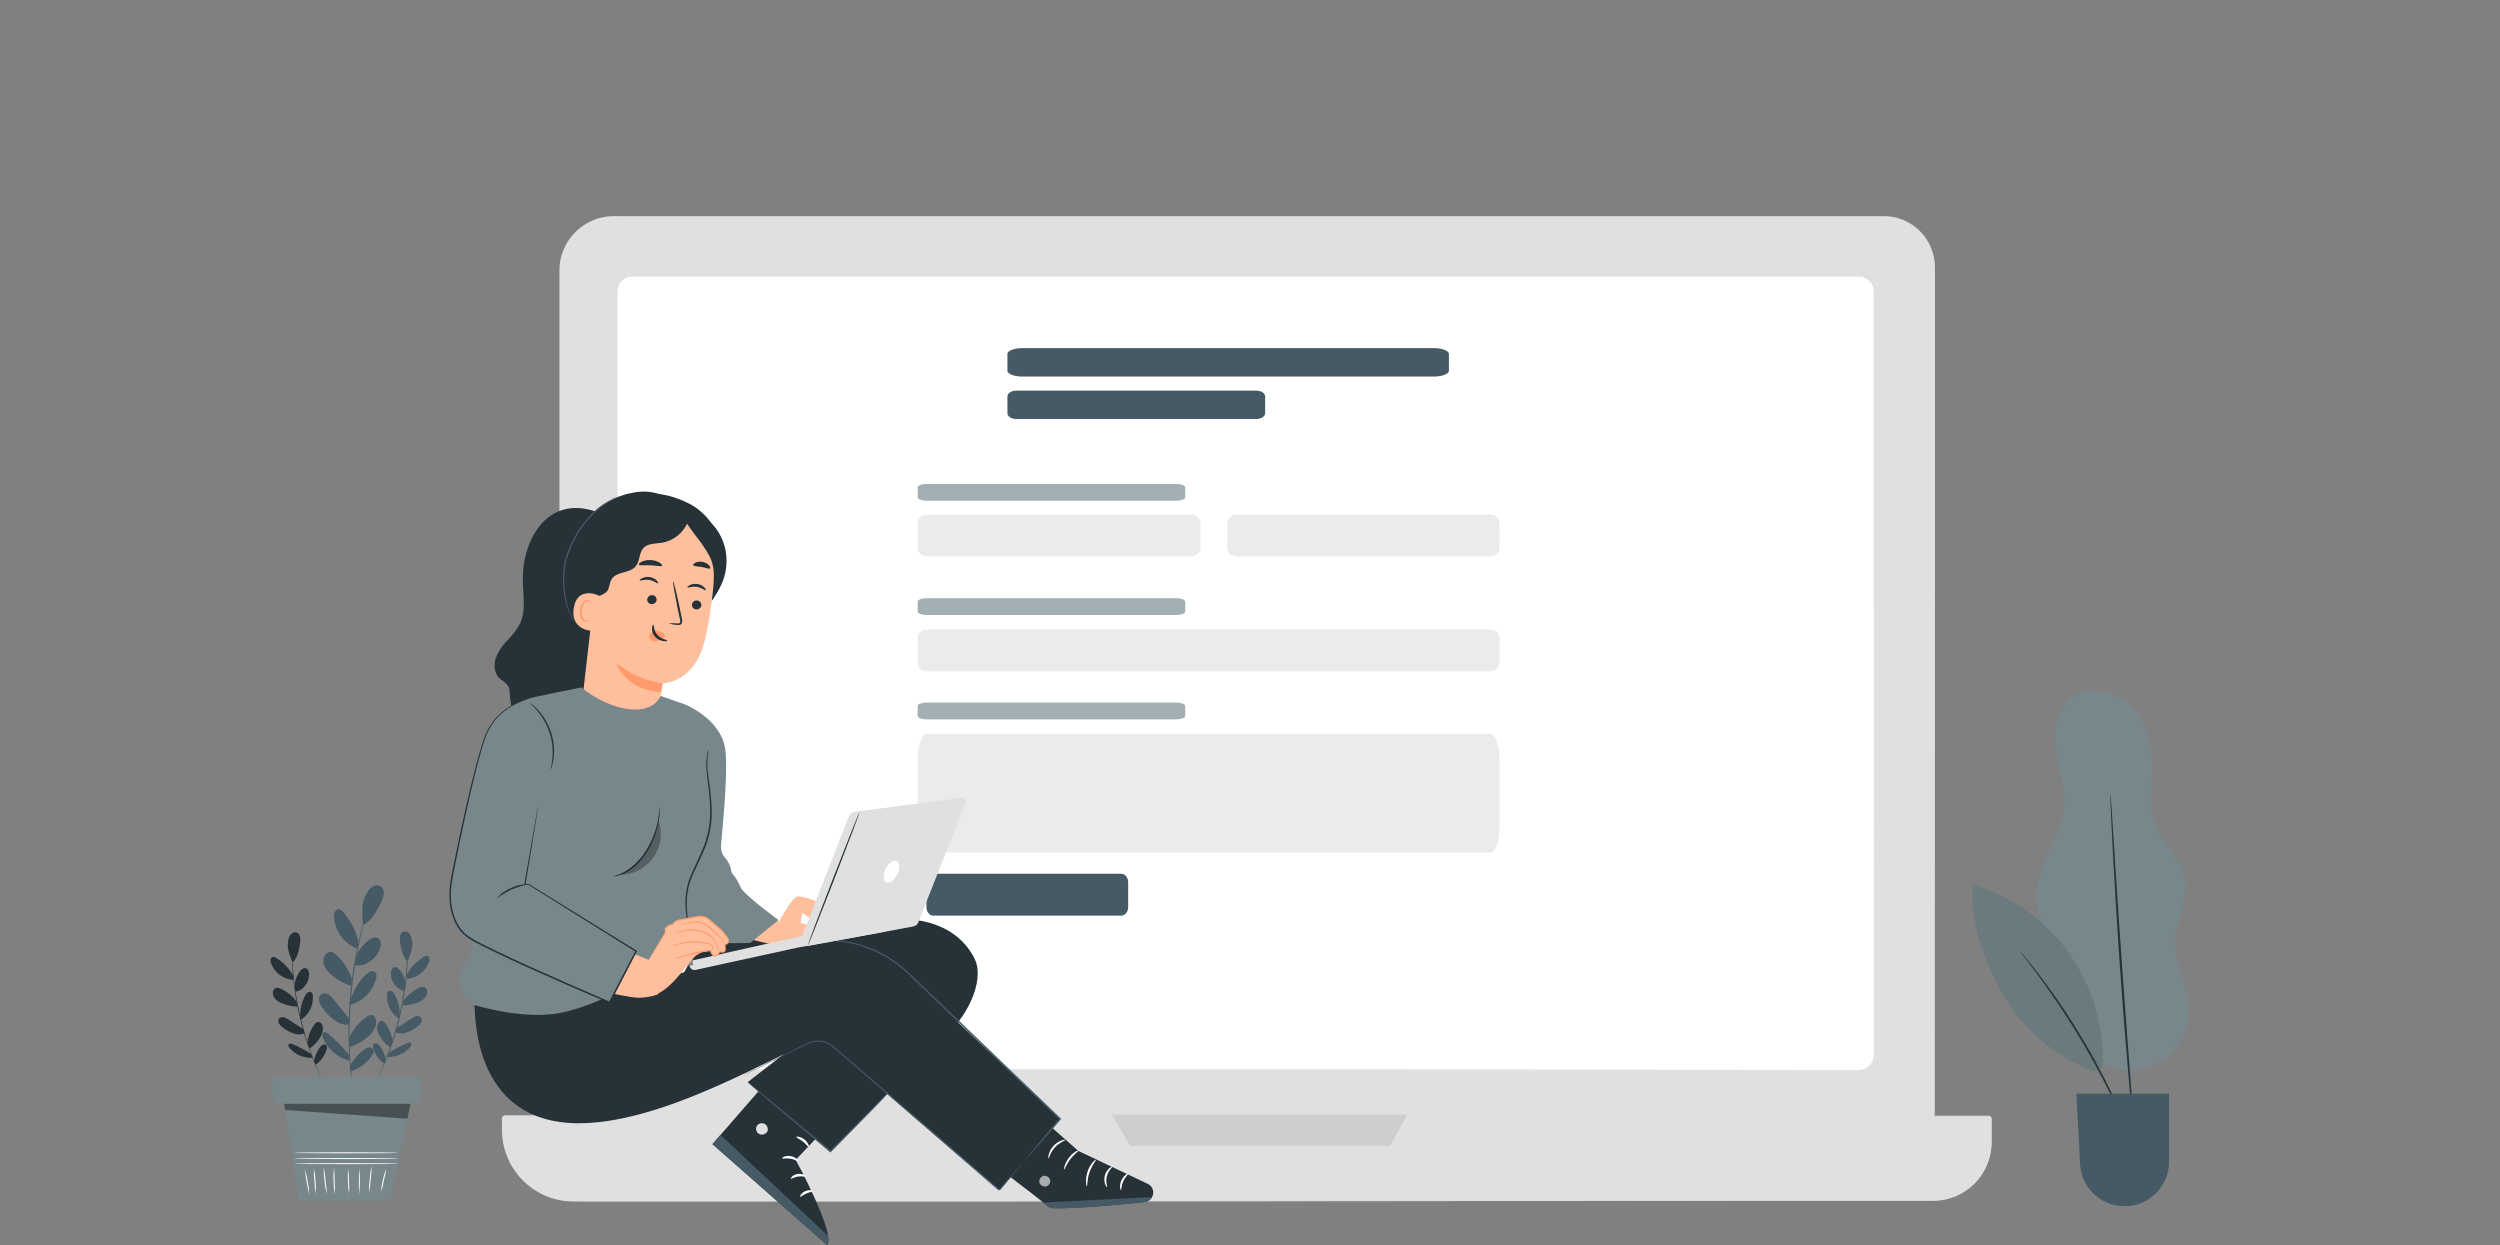 <svg fill="none" height="130" viewBox="0 0 261 130" width="261" xmlns="http://www.w3.org/2000/svg" xmlns:xlink="http://www.w3.org/1999/xlink"><rect x="0" y="0" width="261" height="130" fill="#808080" stroke="none"/><clipPath id="a"><path d="m0 0h261v130h-261z"/></clipPath><g clip-path="url(#a)"><path d="m194.267 123.828h-128.135c-2.034 0-3.985-.808-5.423-2.246-1.438-1.439-2.246-3.39-2.246-5.424v-87.926c0-1.484.589-2.907 1.638-3.956s2.472-1.638 3.956-1.638h132.595c.694 0 1.381.137 2.023.402.641.266 1.224.655 1.715 1.146s.88 1.074 1.146 1.715c.266.641.402 1.329.402 2.023v88.24c-.001 2.033-.81 3.983-2.248 5.42-1.439 1.437-3.388 2.244-5.422 2.244z" fill="#e0e0e0"/><path d="m194.267 123.828.305-.021.386-.022c.153 0 .329-.045.53-.073l.323-.048.35-.092.383-.1.408-.152c.306-.113.604-.246.892-.399.155-.076.304-.179.465-.274l.244-.149.234-.176c1.603-1.166 2.682-2.915 3.004-4.87.021-.146.043-.289.067-.435.025-.147.018-.305.028-.448.021-.304.024-.609.021-.913 0-.625 0-1.273 0-1.945 0-1.339 0-2.765 0-4.279 0-12.095 0-29.599-.028-51.227 0-5.405 0-11.063 0-16.974 0-2.948 0-5.957 0-9.027v-3.485c0-.387 0-.782-.021-1.163-.054-.779-.283-1.536-.669-2.216-.386-.679-.92-1.263-1.562-1.708-.65-.451-1.396-.745-2.179-.861-.097 0-.195-.033-.304-.043h-.305c-.198 0-.398 0-.608 0h-36.98-93.031-1.546c-.256 0-.517 0-.77 0l-.377.018c-.128.015-.253.036-.377.055-.126.015-.25.04-.371.076-.125.033-.246.061-.368.097-.24.079-.475.173-.703.283-.458.214-.884.493-1.263.828-.377.329-.706.709-.977 1.129-.273.424-.49.881-.645 1.361-.146.482-.228.982-.243 1.485-.015.505 0 1.02 0 1.522v35.893 44.872 5.329c0 .442.015.877.046 1.312l.097.645c.043.213.106.42.158.633.242.833.623 1.618 1.126 2.323 1.007 1.407 2.466 2.426 4.133 2.888.207.049.408.119.609.149l.63.095c.423.024.846.051 1.272.042h22.261 35.376l51.221.025 13.921.039-13.927.015-51.221.025h-35.376-22.276c-.423 0-.855-.019-1.287-.043l-.639-.097c-.216-.031-.42-.101-.633-.149-1.698-.472-3.184-1.51-4.209-2.944-.514-.718-.902-1.517-1.151-2.364-.052-.217-.116-.43-.158-.646l-.1-.657c-.03-.441-.055-.889-.046-1.327 0-1.765 0-3.542 0-5.329 0-14.305 0-29.31 0-44.872 0-7.781 0-15.695 0-23.74v-12.101c0-.511 0-1.016 0-1.522.016-.516.1-1.028.25-1.522.161-.494.384-.966.663-1.403.285-.435.628-.829 1.02-1.172.391-.344.828-.631 1.3-.852.235-.117.477-.218.724-.304.125-.036.253-.064.381-.097.124-.037.252-.063.38-.079.131-.018.259-.043.387-.058l.393-.018c.262-.018.514 0 .773 0h1.546 93.031 37.001.609l.304.015c.1 0 .201.027.304.043.803.118 1.566.421 2.231.886.659.456 1.206 1.054 1.603 1.75.396.696.63 1.472.686 2.271.027.396 0 .782.018 1.172v3.476 9.027 16.974c0 21.628-.018 39.132-.024 51.227v4.279 1.945c0 .304 0 .608-.021.913 0 .152 0 .304-.031.45-.03.146-.045.305-.067.436-.331 1.968-1.424 3.726-3.043 4.894l-.235.176-.243.149c-.165.095-.305.198-.472.277-.29.15-.589.282-.895.396l-.411.149-.386.097-.35.089-.323.048c-.176.033-.354.056-.532.07l-.387.019z" fill="#e0e0e0"/><path d="m201.788 125.374h-141.898c-.974.001-1.94-.189-2.84-.562-.901-.372-1.719-.918-2.409-1.606-.689-.689-1.236-1.506-1.609-2.407-.373-.9-.565-1.865-.565-2.839v-1.153c0-.039.009-.078.024-.113.016-.036.038-.068.067-.095.029-.026.062-.046.099-.059.037-.014.076-.019.114-.017h154.858c.076 0 .148.031.202.084.054.054.084.127.084.203v2.453c-.001.803-.16 1.599-.468 2.341-.309.742-.76 1.416-1.329 1.984-.569.567-1.244 1.017-1.987 1.324-.743.306-1.539.463-2.343.462z" fill="#e0e0e0"/><path d="m201.788 125.374.207-.015c.204-.005.407-.023.609-.055.809-.106 1.587-.38 2.283-.807.516-.303.983-.684 1.384-1.129.489-.536.878-1.154 1.151-1.826.311-.785.462-1.624.444-2.468 0-.454 0-.913 0-1.4v-.734c0-.125 0-.249-.082-.325-.082-.077-.21-.067-.338-.07l-34.56.024-114.016.024h-6.099c-.032-.001-.064.004-.094.015-.028.013-.053.032-.073.056-.02.023-.035.051-.042.081-.007.079-.007.159 0 .238v.517c0 .344 0 .685.03 1.026.048.677.195 1.343.435 1.978.117.313.255.618.411.913.165.308.349.605.551.889.801 1.082 1.883 1.924 3.129 2.435.622.248 1.274.415 1.939.496.66.064 1.336.049 2.009.049h42.229l51.258.018 34.572.046h9.395l-9.395.015-34.557.027-51.273.055h-30.271-11.958c-.669 0-1.345 0-2.027-.052-.68-.081-1.346-.251-1.981-.505-1.278-.527-2.387-1.396-3.205-2.511-.205-.278-.392-.569-.56-.87-.158-.308-.298-.624-.42-.947-.245-.65-.394-1.331-.444-2.024-.021-.347-.036-.694-.03-1.038v-.517c-.009-.092-.009-.185 0-.277.022-.079.07-.149.136-.198s.147-.075.229-.073h6.106l114.016.024 34.56.025h.192c.071.005.138.035.189.085.051.047.084.111.094.179v.192.734 1.4c.015.851-.14 1.696-.457 2.486-.276.674-.671 1.292-1.165 1.827-.968 1.055-2.276 1.737-3.695 1.926-.202.031-.405.047-.609.049z" fill="#e0e0e0"/><path d="m194.054 28.817h-128.101c-.882 0-1.598.715-1.598 1.598v79.7c0 .882.715 1.598 1.598 1.598h128.101c.883 0 1.598-.716 1.598-1.598v-79.7c0-.882-.715-1.598-1.598-1.598z" fill="#fff"/><path d="m194.057 111.712s.095 0 .274-.031c.271-.05.524-.167.737-.341.173-.143.314-.322.412-.524.099-.202.153-.423.16-.647 0-.538 0-1.162 0-1.872 0-2.837 0-7.016 0-12.403 0-10.768-.015-26.351-.027-45.608 0-4.815 0-9.853 0-15.114 0-1.313 0-2.64 0-3.981v-.496c.006-.165 0-.329-.019-.493-.045-.324-.193-.625-.423-.858-.23-.233-.529-.386-.852-.438-.165-.02-.332-.026-.499-.018h-8.857-36.149-82.831c-.219-.001-.435.046-.634.136-.199.09-.376.223-.52.388-.142.165-.246.359-.304.569-.054.215-.075.436-.061.657v40.157 20.392 18.359c-.04.387-0.0.778.116 1.15.148.354.424.639.773.798.172.079.358.124.548.133h.591 33.784 31.498l45.609.025 12.399.015-12.399.015-45.609.025h-31.498-17.546-16.262c-.201 0-.393 0-.609 0-.21-.011-.416-.061-.609-.147-.381-.176-.682-.487-.846-.873-.082-.193-.125-.399-.128-.609v-18.885c0-6.665 0-13.463 0-20.392v-21.141c0-3.579 0-7.183 0-10.811v-8.203c-.013-.237.011-.474.07-.703.065-.233.182-.447.344-.627.158-.182.353-.328.573-.428s.458-.151.699-.15h82.831 36.149 8.857c.172-.008.346-.001.517.021.347.059.666.225.913.475.248.252.408.578.457.928.019.17.025.341.018.511v4.483 15.114c0 19.257-.018 34.84-.024 45.608v12.403 1.871c-.009.228-.065.451-.166.656-.102.204-.245.384-.422.528-.214.176-.47.292-.742.338-.069.012-.138.018-.207.018z" fill="#e0e0e0"/><path d="m116.062 116.35 1.93 3.272h27.14l1.792-3.272z" fill="#cecece"/><path d="m131.268 26.011c0 .213-.063.421-.181.599-.119.177-.287.315-.484.397-.197.082-.413.103-.622.061s-.401-.144-.552-.295c-.151-.151-.253-.343-.295-.552s-.02-.426.061-.623c.082-.197.22-.365.397-.484s.386-.182.599-.182c.286 0 .56.114.762.316.202.202.315.476.315.762z" fill="#e0e0e0"/><path d="m182.994 107.131h-13.115v1.16h13.115z" fill="#fff"/><path d="m29.554 114.563 1.644 10.802h9.551l2.216-10.647z" fill="#77878b"/><g fill="#fafafa"><path d="m41.631 121.487c0 .031-2.435.055-5.478.055s-5.479-.024-5.479-.055c0-.03 2.435-.058 5.479-.058s5.478.025 5.478.058z"/><path d="m41.668 120.954c0 .031-2.465.055-5.503.055s-5.503-.024-5.503-.055c0-.03 2.462-.055 5.503-.055 3.041 0 5.503.025 5.503.055z"/><path d="m41.65 120.355c0 .031-2.465.055-5.503.055s-5.506-.024-5.506-.055c0-.03 2.465-.058 5.506-.058 3.041 0 5.503.028 5.503.058z"/><path d="m32.294 124.741c-.231-.899-.39-1.815-.475-2.739.138.444.24.899.304 1.36.095.454.152.915.171 1.379z"/><path d="m32.945 124.634c-.07-.439-.109-.882-.119-1.327-.05-.441-.07-.885-.061-1.33.101.435.159.878.173 1.324.048.443.05.89.006 1.333z"/><path d="m34.129 124.634c-.131-.444-.215-.9-.25-1.361-.07-.457-.094-.92-.073-1.381.09.452.152.909.186 1.369.072.455.117.913.137 1.373z"/><path d="m34.96 124.692c-.091-.456-.134-.92-.131-1.385-.035-.463-.021-.928.043-1.388.048.46.07.923.067 1.385.035.462.042.925.021 1.388z"/><path d="m36.433 124.634c-.072-.433-.106-.872-.1-1.311-.035-.44-.034-.882.003-1.321.072.434.106.874.101 1.314.037.439.036.88-.003 1.318z"/><path d="m37.507 124.692c-.068-.904-.061-1.812.021-2.715.068.904.061 1.812-.021 2.715z"/><path d="m38.515 124.546c-.009-.474.018-.949.082-1.418.028-.473.092-.944.192-1.407.009.475-.018.949-.082 1.419-.028.473-.092.943-.192 1.406z"/><path d="m39.814 124.406c0-.411.054-.82.161-1.217.069-.401.188-.792.353-1.163-.059.4-.14.796-.243 1.187-.068.402-.159.801-.271 1.193z"/></g><path d="m38.895 93.242v.055l-.046.152-.18.581c-.082.253-.179.563-.283.913s-.228.773-.344 1.233c-.116.46-.253.959-.371 1.504s-.243 1.126-.368 1.741c-.228 1.217-.438 2.593-.584 4.029-.146 1.437-.204 2.819-.225 4.07 0 .627 0 1.217.018 1.78.018.563.04 1.075.067 1.546.027.472.067.913.094 1.276.027.362.061.7.091.961.03.262.049.46.064.609v.158.055s0-.018 0-.055c0-.036 0-.091-.024-.155-.021-.149-.049-.35-.085-.609-.036-.258-.076-.584-.11-.961-.034-.378-.085-.801-.113-1.276-.027-.474-.067-.992-.082-1.549s-.024-1.156-.027-1.783c0-1.257.076-2.636.216-4.079.14-1.442.359-2.806.609-4.042.125-.609.24-1.199.378-1.741.137-.542.262-1.047.387-1.504.125-.457.253-.867.362-1.217.11-.35.21-.67.304-.913l.201-.578c.024-.058.04-.11.055-.149s-.006-.052-.003-.052z" fill="#455a64"/><path d="m37.169 99.932c.264-.778.788-1.44 1.485-1.875.109-.086.238-.144.375-.17.137-.025.278-.017.411.024.335.161.362.63.262.989-.172.605-.555 1.128-1.081 1.473-.466.344-1.049.49-1.622.408" fill="#455a64"/><path d="m36.591 104.449c.247-.932.989-2.259 1.762-2.834.117-.098.254-.171.402-.213.073-.021.15-.024.225-.008.074.016.144.05.201.099.065.086.107.187.124.293s.008.214-.027.316c-.158.681-.502 1.304-.995 1.8-.492.495-1.113.844-1.793 1.006" fill="#455a64"/><path d="m36.43 108.427c.384-.89.998-1.662 1.777-2.237.166-.151.385-.231.609-.222.338.061.493.475.463.816-.061.703-.609 1.266-1.153 1.704-.51.353-1.063.637-1.647.846" fill="#455a64"/><path d="m36.521 111.285c.373-.681.893-1.269 1.522-1.723.133-.103.288-.172.454-.204.083-.015.168-.006.246.024.078.03.147.08.199.146.152.223 0 .524-.155.74-.533.743-1.289 1.297-2.158 1.583" fill="#455a64"/><path d="m36.445 110.132c-.652-.801-1.377-1.539-2.164-2.207-.122-.103-.277-.213-.432-.161-.059.022-.109.061-.145.113s-.054.113-.053.176c-.002.125.027.25.082.362.259.575.644 1.084 1.127 1.49.483.405 1.05.697 1.661.854" fill="#455a64"/><path d="m36.515 106.403-1.701-2.073c-.15-.207-.337-.384-.551-.523-.109-.068-.234-.103-.362-.103s-.253.035-.362.103c-.099.08-.173.186-.215.307-.042.12-.048.25-.02.374.06.249.173.481.332.682.331.507.751.95 1.239 1.309.499.341.953.566 1.552.478" fill="#455a64"/><path d="m36.749 102.218c-.333-.993-.923-1.879-1.71-2.569-.123-.123-.276-.212-.444-.259-.173-.013-.346.034-.488.134-.142.1-.245.246-.291.414-.054.188-.069.386-.042.58.027.194.094.38.197.546.206.334.477.623.797.85.573.439 1.212.784 1.893 1.022" fill="#455a64"/><path d="m37.431 98.48c-.167-1.199-.791-2.2-1.522-3.171-.152-.207-.365-.423-.609-.384-.08.017-.155.053-.217.106-.062.053-.11.121-.139.198-.057.152-.08.316-.067.478.031.728.275 1.432.704 2.022.428.59 1.021 1.041 1.704 1.296" fill="#455a64"/><path d="m37.906 96.575c-.079-.616-.101-1.237-.064-1.857.038-.623.248-1.222.609-1.732.154-.217.364-.388.609-.493.124-.05.259-.066.392-.049s.259.069.366.149c.09.085.16.189.205.304.045.115.063.239.054.363-.021.247-.086.488-.192.712-.454 1.09-1.218 2.298-1.997 2.602" fill="#455a64"/><path d="m30.498 98.006c.008.051.008.102 0 .152v.438.688c0 .268 0 .575.03.913.03.676.097 1.479.198 2.368s.262 1.86.472 2.87c.21 1.011.466 1.96.721 2.815.256.856.526 1.617.77 2.247.116.319.237.608.338.849.1.24.192.462.268.636.076.173.125.304.17.402.021.046.038.094.052.143-.028-.043-.052-.088-.073-.134l-.152-.393c-.085-.17-.183-.38-.286-.63-.103-.249-.231-.526-.353-.843-.256-.63-.526-1.391-.794-2.246-.268-.855-.517-1.811-.734-2.825-.216-1.013-.359-1.99-.463-2.879s-.155-1.698-.176-2.377c0-.338 0-.645 0-.913s0-.502 0-.691 0-.326.015-.438c-.004-.051-.005-.101-.003-.152z" fill="#263238"/><path d="m30.766 102.934c.013-.587.228-1.152.609-1.598.056-.083.131-.151.219-.197.088-.047.186-.071.286-.071.262.039.38.353.39.609.014.449-.136.888-.42 1.235-.242.335-.606.56-1.014.627" fill="#263238"/><path d="m31.344 106.132c-.028-.81.176-1.611.587-2.31.06-.091.138-.17.228-.231.045-.028.096-.045.149-.05.053-.005.106.003.155.023.064.044.115.104.15.174.035.069.051.147.048.224.041.498-.058.997-.285 1.441-.227.445-.573.817-1 1.076" fill="#263238"/><path d="m32.09 108.875c.069-.689.321-1.347.731-1.906.04-.07.093-.131.158-.18.065-.049.138-.084.217-.103.243-.033.435.216.49.454.11.493-.137.992-.42 1.409-.27.35-.586.663-.937.931" fill="#263238"/><path d="m32.765 110.801c.108-.541.333-1.053.66-1.497.069-.099.16-.18.265-.238.053-.028.113-.041.173-.037.06.003.118.024.167.059.149.118.116.353.052.535-.203.621-.598 1.162-1.129 1.543" fill="#263238"/><path d="m32.464 110.028c-.615-.405-1.267-.752-1.948-1.035-.049-.03-.105-.048-.162-.051s-.115.008-.167.033c-.034.029-.058.067-.07.11s-.012.088 0.0.13c.027.085.073.163.134.229.3.335.671.599 1.087.77.416.172.865.248 1.314.222" fill="#263238"/><path d="m31.712 107.48-1.604-1.047c-.147-.108-.314-.189-.49-.237-.088-.023-.181-.021-.268.006-.087.027-.165.077-.225.146-.049.077-.074.166-.074.257s.026.18.074.257c.094.156.221.29.371.393.336.275.718.489 1.129.63.183.077.381.117.58.117s.396-.04.58-.117" fill="#263238"/><path d="m30.973 104.577c-.441-.604-1.035-1.08-1.72-1.379-.11-.06-.234-.089-.359-.082-.121.028-.229.097-.304.196s-.114.221-.11.345c.004.14.037.277.098.403s.146.237.252.328c.212.182.458.319.724.405.488.18 1.002.282 1.522.304" fill="#263238"/><path d="m30.629 101.889c-.404-.746-.995-1.375-1.714-1.826-.149-.106-.341-.21-.502-.128-.051.028-.094.069-.125.119-.031.049-.049.106-.051.164-.007.117.013.233.058.341.178.489.496.915.914 1.225.418.309.919.489 1.438.516" fill="#263238"/><path d="m30.553 100.489c-.186-.403-.334-.823-.441-1.254-.108-.432-.093-.885.046-1.309.056-.181.161-.344.304-.469.074-.06.162-.101.256-.117.094-.017.19-.009.28.023.08.038.151.093.206.162.055.069.094.15.114.236.04.172.048.351.024.526-.076.837-.329 1.826-.8 2.2" fill="#263238"/><path d="m42.575 97.902c.005.051.005.102 0 .152 0 .11 0 .256.018.435.018.179 0 .423 0 .691 0 .268 0 .575-.018.913-.018.675-.076 1.482-.173 2.374-.097.891-.253 1.868-.463 2.882-.21 1.013-.472 1.966-.734 2.824-.262.859-.542 1.616-.794 2.246-.122.305-.25.609-.353.844-.103.234-.204.459-.286.63-.082.17-.143.304-.189.392-.021.046-.046.091-.073.134.009-.05.027-.098.052-.143l.17-.402c.076-.173.167-.386.268-.636.1-.249.219-.529.335-.849.246-.63.508-1.394.77-2.246.262-.852.508-1.808.724-2.819.216-1.01.359-1.981.469-2.87.11-.888.167-1.689.198-2.364.021-.338.024-.646.034-.914.009-.268 0-.502 0-.691s0-.326 0-.435c.011-.051.026-.101.046-.149z" fill="#455a64"/><path d="m42.31 102.827c-.011-.587-.226-1.151-.609-1.595-.056-.082-.13-.15-.218-.196-.088-.047-.185-.072-.284-.072-.262.037-.384.35-.393.609-.018.455.131.901.42 1.254.246.328.611.546 1.017.608" fill="#455a64"/><path d="m41.732 106.029c.027-.811-.178-1.612-.591-2.31-.059-.093-.137-.171-.228-.232-.044-.029-.095-.048-.148-.053-.053-.005-.107.003-.156.023-.064.045-.115.106-.149.176s-.051.148-.049.226c-.038.497.063.995.291 1.438.228.444.575.815 1.002 1.073" fill="#455a64"/><path d="m40.986 108.771c-.071-.688-.324-1.346-.731-1.905-.04-.07-.094-.132-.158-.181s-.138-.085-.216-.105c-.243-.031-.438.216-.49.456-.11.493.134.992.417 1.409.273.349.589.661.941.929" fill="#455a64"/><path d="m40.307 110.697c-.107-.542-.331-1.054-.657-1.5-.07-.098-.162-.178-.268-.235-.053-.027-.112-.04-.172-.037-.059.003-.117.022-.166.056-.152.118-.119.356-.055.535.203.622.598 1.162 1.129 1.543" fill="#455a64"/><path d="m40.597 109.921c.617-.402 1.269-.749 1.948-1.034.049-.03.105-.047.162-.05.057-.003.114.007.167.031.034.029.06.067.073.11.013.042.013.088 0.0.131-.026.085-.072.164-.134.228-.299.336-.671.601-1.087.773-.416.173-.865.25-1.315.225" fill="#455a64"/><path d="m41.364 107.374 1.604-1.044c.146-.11.311-.19.487-.238.088-.03.183-.032.272-.005s.167.081.223.155c.056.074.088.163.09.256s-.025.184-.077.261c-.096.155-.224.289-.374.393-.334.276-.716.488-1.126.627-.183.078-.381.118-.58.118s-.397-.04-.58-.118" fill="#455a64"/><path d="m42.118 104.473c.441-.603 1.033-1.079 1.717-1.381.112-.058.237-.085.362-.08.12.029.227.098.302.196.075.098.113.22.109.343-.005.141-.04.279-.101.405-.062.127-.15.238-.258.329-.214.18-.461.317-.727.404-.484.175-.993.271-1.507.287" fill="#455a64"/><path d="m42.444 101.783c.406-.745.996-1.374 1.714-1.826.066-.064.147-.109.235-.132.088-.023.181-.023.27.001.051.03.093.071.124.121.031.05.049.107.053.165.005.116-.015.233-.058.341-.179.488-.499.913-.918 1.221s-.92.486-1.44.511" fill="#455a64"/><path d="m42.532 100.392c.186-.403.334-.821.441-1.251.107-.433.091-.888-.049-1.312-.055-.181-.161-.342-.304-.466-.074-.061-.162-.102-.257-.118-.094-.017-.192-.008-.282.024-.076.041-.142.097-.195.165-.052.068-.09.147-.11.23-.038.173-.045.351-.021.527.073.84.329 1.826.8 2.201" fill="#455a64"/><path d="m28.459 112.423v2.021c0 .211.084.413.233.562.149.149.351.232.562.232h13.833c.211 0 .413-.083.562-.232s.233-.351.233-.562v-2.021z" fill="#77878b"/><path d="m29.658 115.238.113.646 12.765.91.323-1.556z" fill="#000" opacity=".4"/><path d="m117.064 91.221h-19.626c-.396 0-.718.403-.718.899v2.573c0 .496.321.899.718.899h19.626c.396 0 .718-.403.718-.899v-2.573c0-.497-.322-.899-.718-.899z" fill="#455a64"/><path d="m122.785 50.521h-26.026c-.525 0-.952.162-.952.361v1.034c0 .2.426.361.952.361h26.026c.525 0 .951-.162.951-.361v-1.034c0-.2-.426-.361-.951-.361z" fill="#a2b0b4"/><path d="m122.785 62.451h-26.026c-.525 0-.952.162-.952.361v1.034c0 .2.426.361.952.361h26.026c.525 0 .951-.162.951-.361v-1.034c0-.2-.426-.361-.951-.361z" fill="#a2b0b4"/><path d="m122.785 73.348h-26.026c-.525 0-.952.162-.952.361v1.034c0 .2.426.361.952.361h26.026c.525 0 .951-.162.951-.361v-1.034c0-.2-.426-.361-.951-.361z" fill="#a2b0b4"/><path d="m149.696 36.346h-42.95c-.868 0-1.571.273-1.571.61v1.746c0 .337.703.61 1.571.61h42.95c.867 0 1.57-.273 1.57-.61v-1.746c0-.337-.703-.61-1.57-.61z" fill="#455a64"/><path d="m131.164 40.78h-25.072c-.506 0-.917.273-.917.61v1.746c0 .337.411.61.917.61h25.072c.506 0 .917-.273.917-.61v-1.746c0-.337-.411-.61-.917-.61z" fill="#455a64"/><path d="m155.539 53.716h-26.414c-.556 0-1.006.403-1.006.899v2.573c0 .496.45.899 1.006.899h26.414c.556 0 1.006-.403 1.006-.899v-2.573c0-.497-.45-.899-1.006-.899z" fill="#ebebeb"/><path d="m124.327 53.716h-27.514c-.556 0-1.006.403-1.006.899v2.573c0 .496.45.899 1.006.899h27.514c.555 0 1.006-.403 1.006-.899v-2.573c0-.497-.451-.899-1.006-.899z" fill="#ebebeb"/><path d="m155.551 65.72h-58.749c-.549 0-.994.403-.994.899v2.573c0 .497.445.899.994.899h58.749c.549 0 .994-.403.994-.899v-2.573c0-.496-.445-.899-.994-.899z" fill="#ebebeb"/><path d="m155.551 76.618h-58.749c-.549 0-.994 1.141-.994 2.548v7.291c0 1.407.445 2.548.994 2.548h58.749c.549 0 .994-1.141.994-2.548v-7.291c0-1.407-.445-2.548-.994-2.548z" fill="#ebebeb"/><path d="m64.248 54.023-2.039-.609c-2.468-.861-4.511-.198-5.847 1.47-1.336 1.668-1.854 3.881-1.778 6.017.049 1.376.304 2.825-.24 4.085-.351.683-.808 1.307-1.354 1.847-.547.542-.973 1.195-1.248 1.914-.228.734-.116 1.622.469 2.131.274.175.528.379.758.609.274.353.249.846.277 1.294.061 1.062.48 2.072 1.188 2.866.708.794 1.663 1.326 2.711 1.509 1.048.183 2.127.006 3.062-.501.935-.507 1.671-1.316 2.088-2.294.609-1.397.487-2.977.426-4.492-.213-5.327.301-10.657 1.528-15.845z" fill="#263238"/><path d="m68.674 51.536c-1.765-.523-3.43-.018-5.071.813-1.64.864-2.977 2.208-3.832 3.853-.94 1.714-1.294 3.688-1.01 5.622.15.958.493 1.876 1.007 2.698.514.822 1.189 1.532 1.984 2.087 2.2 1.47 5.244 1.415 7.53.082 2.286-1.333 3.798-3.811 4.215-6.422.312-1.811.047-3.674-.758-5.326-.407-.818-.978-1.543-1.678-2.131-.7-.588-1.512-1.025-2.388-1.284" fill="#263238"/><path d="m62.815 57.045c.344-.657.335-1.44.526-2.158.423-1.58 1.872-2.712 3.445-3.159 1.464-.417 3.15-.085 4.766.657 1.123.494 2.082 1.298 2.767 2.316.43.688.69 1.469.757 2.277.067.809-.061 1.621-.373 2.37l-8.078-2.176c-.846.545-1.714 1.099-2.691 1.342-.283.087-.584.098-.874.033-.145-.034-.277-.11-.38-.218s-.172-.244-.198-.391c-.037-.326.183-.609.332-.895z" fill="#263238"/><path d="m71.459 54.677-7.362.67c-.338-.02-.672.089-.933.305-.261.216-.431.522-.476.858l-1.778 15.553c-.119 1.06.113 2.129.66 3.044l.578.965c1.321 2.2 4.511 2.377 5.971.268.088-.119.159-.249.213-.387.045-.112.082-.227.11-.344l.304-1.497c.237-1.376.414-2.782.414-2.77s2.983-.018 4.191-3.716c.609-1.826.998-4.946 1.242-7.496.234-2.298-.822-5.329-3.135-5.451z" fill="#ffbf9d"/><path d="m73.218 63.208c-.019.127-.087.242-.189.319-.102.077-.231.112-.359.095-.063-.004-.124-.022-.18-.05s-.106-.068-.146-.117c-.04-.048-.07-.104-.089-.164-.018-.06-.024-.123-.018-.186.019-.127.087-.242.189-.32.102-.078.231-.113.359-.097.062.006.123.024.179.053s.105.069.145.117c.04.048.07.104.089.164.019.06.025.123.019.186z" fill="#263238"/><path d="m73.68 61.632c-.07.055-.396-.277-.913-.359-.517-.082-.95.119-.995.046-.046-.073.055-.137.243-.234.252-.121.534-.16.809-.113.273.041.525.169.718.365.134.149.171.271.137.295z" fill="#263238"/><path d="m68.549 62.651c-.019.127-.087.242-.189.32-.102.078-.231.113-.359.097-.062-.005-.123-.022-.179-.051s-.105-.069-.145-.117c-.04-.048-.07-.104-.088-.164-.018-.06-.024-.123-.017-.185.019-.127.086-.241.188-.319s.23-.113.357-.098c.063.005.124.022.18.05.056.029.106.068.146.117s.07.104.089.164.024.123.018.186z" fill="#263238"/><path d="m68.701 60.904c-.07.055-.396-.277-.913-.359s-.947.119-.995.046c-.049-.073.058-.137.243-.231.251-.123.534-.163.81-.116.273.041.525.169.718.365.137.149.173.271.137.295z" fill="#263238"/><path d="m69.815 65.087c.291-.035.585-.035.876 0 .134 0 .265 0 .304-.088.035-.136.026-.28-.024-.411-.076-.344-.152-.703-.234-1.081-.304-1.537-.523-2.791-.463-2.803.061-.012.371 1.217.688 2.76.076.377.146.74.216 1.083.064.173.064.363 0 .536-.027.044-.063.082-.106.11-.043.028-.092.046-.143.052-.078.009-.157.009-.234 0-.299-.013-.595-.066-.88-.158z" fill="#263238"/><path d="m69.176 71.344c-1.793-.255-3.479-1.004-4.87-2.164 0 0 .858 2.83 4.712 3.08z" fill="#ff9a6c"/><path d="m69.377 66.319c-.079-.141-.193-.26-.331-.344-.138-.085-.295-.133-.457-.14-.117-.008-.235.007-.346.046-.111.039-.213.1-.299.179-.083.075-.14.174-.165.282s-.016.223.025.326c.068.108.168.193.285.243s.247.064.372.04c.262-.051.512-.155.734-.304.066-.032.125-.076.173-.131.024-.026.04-.058.046-.093s0-.07-.015-.102" fill="#ff9a6c"/><path d="m68.202 65.211c.085 0 0 .575.42 1.056.42.481 1.035.514 1.029.609-.006.094-.152.088-.411.055-.334-.049-.64-.214-.864-.466-.211-.243-.32-.558-.304-.88.006-.253.094-.384.131-.374z" fill="#263238"/><path d="m69.127 59.057c-.076.134-.588-.018-1.218-.04s-1.147.064-1.217-.076c-.027-.067.079-.189.304-.304.294-.128.614-.185.934-.167.321.012.634.101.913.259.219.134.314.271.283.329z" fill="#263238"/><path d="m74.134 59.343c-.11.103-.45-.079-.883-.152-.432-.073-.816-.049-.88-.186-.027-.067.049-.176.228-.265.237-.101.498-.128.751-.08.253.049.485.172.667.353.134.146.167.289.116.329z" fill="#263238"/><path d="m61.634 55.779c1.007-2.097 4.614-4.69 6.891-4.206l3.363 2.715c-.208.61-.576 1.152-1.066 1.569-.49.418-1.084.696-1.718.805-.676.106-1.464.052-1.93.557-.466.505-.359 1.376-.81 1.911-.609.746-2.006.511-2.511 1.339-.219.362-.198.834-.423 1.19-.304.478-1.683.944-2.191.7s-.384-1.153-.49-1.653c-.145-.567-.089-1.167.158-1.698.387-1.041.247-2.228.728-3.229z" fill="#263238"/><path d="m62.748 63.029c.043-.283.101-.688-.155-.816-.764-.384-2.371-.663-2.684 1.218-.429 2.584 2.252 2.481 2.268 2.407.015-.073.42-1.835.572-2.809z" fill="#ffbf9d"/><path d="m61.549 64.736s-.049.024-.131.049c-.115.026-.235.009-.338-.049-.256-.146-.414-.609-.35-1.087.035-.217.114-.424.234-.609.038-.076.094-.142.163-.192.069-.05.148-.084.233-.097.054-.004.108.01.153.04.045.03.078.075.094.127.021.079 0 .128 0 .134s.064-.034.061-.143c-.005-.067-.032-.13-.076-.18-.062-.065-.147-.103-.237-.106-.109.004-.216.035-.31.092-.094.056-.172.136-.226.231-.148.205-.243.443-.277.694-.07.523.116 1.053.472 1.218.066.032.138.049.211.049s.146-.017.211-.049c.101-.058.122-.116.113-.122z" fill="#ff9a6c"/><path d="m71.227 53.414c.113 1.083 1.555 2.633 2.164 3.54 1.157 1.735 1.361 2.286.913 5.798.782-1.138 1.409-2.268 1.522-3.652.135-1.386-.24-2.773-1.056-3.902-.412-.555-.949-1.007-1.567-1.318-.618-.311-1.3-.474-1.991-.475" fill="#263238"/><path d="m60.739 55.11c1.476-2.131 3.348-3.26 5.037-3.607z" fill="#263238"/><path d="m60.167 65.114c-.04-.035-.076-.075-.106-.119-.099-.121-.191-.248-.274-.38-.307-.487-.538-1.017-.685-1.574-.211-.826-.319-1.674-.323-2.526-.032-1.048.155-2.09.548-3.062.371-.982.884-1.905 1.522-2.739.514-.683 1.115-1.297 1.787-1.826.456-.349.951-.643 1.476-.877.186-.079.332-.137.435-.17.049-.022.102-.036.155-.043 0 0-.204.094-.563.271-.509.252-.99.558-1.433.913-.654.534-1.238 1.148-1.741 1.826-.625.824-1.13 1.733-1.498 2.7-.387.953-.575 1.976-.551 3.004-.003.842.093 1.682.286 2.502.135.55.346 1.079.627 1.571.21.347.353.52.338.53z" fill="#455a64"/><path d="m73.227 98.28s14.85-1.683 17.285-2.094c4.645-.788 9.289-.036 11.262 3.957.898 1.826-.241 5.323-2.962 7.913-2.033 1.942-12.117 12.141-12.117 12.141l-8.641-7.217 10.695-8.318-20.733 2.913z" fill="#263238"/><path d="m88.634 115.227-5.561 5.862s4.203 7.712 3.284 8.899l-11.976-10.54 8.282-9.508z" fill="#263238"/><path d="m79.819 117.323c-.143-.068-.307-.08-.459-.034-.152.047-.281.148-.363.284-.069.143-.082.308-.034.46.048.152.151.28.29.359.152.071.326.083.486.033.161-.05.297-.159.381-.304.058-.157.052-.33-.015-.483-.067-.153-.19-.275-.345-.339" fill="#e0e0e0"/><path d="m74.38 119.448.837-.962 11.234 10.537c.097.325.064.675-.091.977z" fill="#455a64"/><path d="m83.323 121.207c-.055.055-.368-.177-.819-.244-.451-.067-.819.037-.852-.033-.034-.07.347-.326.892-.231.545.094.837.465.779.508z" fill="#fff"/><path d="m84.12 122.826c-.036.067-.377-.061-.788 0s-.697.274-.755.219c-.058-.054.195-.411.709-.484.514-.073.889.207.834.265z" fill="#fff"/><path d="m83.542 124.932c-.064-.036.107-.395.533-.578.426-.182.813-.067.794 0-.018.067-.335.091-.682.247-.347.155-.584.377-.645.331z" fill="#fff"/><path d="m84.424 119.728c-.07.03-.268-.286-.609-.557s-.7-.393-.685-.469.441-.064.849.259c.408.323.527.746.444.767z" fill="#fff"/><path d="m92.642 114.204c-.032.048-.068.092-.11.131l-.326.362-1.239 1.284-4.218 4.292-.052.052-.055-.046-1.077-.913-5.335-4.483-1.589-1.373-.432-.38c-.052-.043-.1-.089-.143-.14.059.033.114.071.164.115l.45.356 1.637 1.337 5.363 4.446 1.077.913h-.106l4.261-4.261 1.272-1.248.35-.331c.031-.042.067-.08.106-.113z" fill="#455a64"/><path d="m105.288 113.732 7.305 6.434 7.237 3.43c.124.058.234.141.324.244.09.102.158.222.199.352.042.13.056.267.043.403-.014.136-.055.267-.121.386-.077.139-.187.258-.319.345-.133.088-.284.143-.442.16-2.045.219-9.575.983-10.084.481-.587-.578-8.144-6.279-8.144-6.279z" fill="#263238"/><path d="m120.266 124.982-11.347.563.502.423c.111.086.238.148.373.182.136.034.278.039.416.016.952 0 3.585-.077 9.276-.655.164-.018.32-.075.456-.168.136-.092.247-.216.324-.361z" fill="#455a64"/><path d="m108.916 122.768c.145-.033.297-.013.427.058.131.071.231.187.282.326.04.142.024.295-.045.425-.069.131-.186.231-.326.278-.153.038-.314.017-.453-.058-.138-.075-.244-.198-.296-.347-.025-.153.009-.311.096-.44s.221-.22.373-.254" fill="#fff" opacity=".6"/><path d="m115.581 123.943c.055-.024-.191-.52-.03-1.138s.609-.947.56-.995c-.049-.049-.152.024-.323.176-.218.209-.372.475-.444.767-.072.293-.06.6.037.886.088.216.179.32.2.304z" fill="#fff"/><path d="m117.024 124.254c.061 0 .021-.451.235-.914.213-.462.557-.754.52-.806s-.481.173-.715.721c-.235.548-.092 1.02-.04.999z" fill="#fff"/><path d="m113.472 123.855c.067 0 0-.685.268-1.458s.721-1.275.673-1.321c-.049-.045-.609.42-.877 1.254s-.112 1.543-.064 1.525z" fill="#fff"/><path d="m111.092 122.084c.061.018.235-.539.667-1.09s.913-.867.885-.913c-.027-.045-.608.195-1.053.792-.444.596-.554 1.205-.499 1.211z" fill="#fff"/><path d="m109.464 120.942c.064 0 .164-.608.666-1.153.503-.545 1.099-.715 1.078-.776s-.168-.025-.411.064c-.316.123-.598.318-.825.57-.228.251-.393.552-.484.878-.064.259-.048.414-.024.417z" fill="#fff"/><path d="m49.523 104.884c.149.372-.508 12.312 10.823 12.385 10.172.067 23.853-9.256 25.414-8.659 1.02.392 18.566 15.644 18.566 15.644l6.349-7.427s-16.247-15.522-17.844-16.633c-3.421-2.392-5.825-2.374-11.453-1.354-5.037.913-17.373 5.006-17.373 5.006l-1.19-1.019z" fill="#263238"/><path d="m77.728 100.042s.064-.031.192-.079l.566-.213c.502-.18 1.245-.435 2.222-.709 1.186-.335 2.393-.59 3.613-.764.764-.113 1.535-.166 2.307-.158.867.013 1.729.123 2.572.326 1.945.469 3.748 1.4 5.256 2.715 1.567 1.461 3.202 3.059 4.946 4.72l11.334 10.878.052.052-.049.058c-.274.326-.572.676-.873 1.026-.938 1.104-1.912 2.227-2.877 3.262-.964 1.035-1.826 2.076-2.721 3.105l.025.055-9.95-8.605c-1.507-1.308-2.934-2.541-4.261-3.692l-1.917-1.658c-.304-.268-.609-.527-.913-.78-.146-.127-.289-.258-.438-.368-.148-.107-.307-.198-.475-.271-.318-.137-.661-.205-1.006-.199s-.686.085-.999.233l-1.677.822-2.675 1.311-1.68.819-.435.207-.152.067s.049-.03.143-.079l.432-.222 1.668-.84 2.663-1.333 1.674-.834c.412-.197.869-.279 1.323-.237.454.041.889.205 1.258.474.158.116.304.244.448.368l.913.776 1.924 1.653 4.261 3.68 9.965 8.589.028.052c.876-1.041 1.786-2.113 2.663-3.218.876-1.104 1.738-2.157 2.672-3.253l.861-1.014v.11l-11.325-10.89c-1.741-1.665-3.375-3.269-4.931-4.727-1.489-1.297-3.266-2.219-5.183-2.69-.836-.203-1.691-.315-2.55-.335-.767-.01-1.533.04-2.292.149-1.218.165-2.424.41-3.61.734-.977.265-1.723.511-2.225.682l-.572.198c-.131.031-.192.049-.192.049z" fill="#455a64"/><path d="m71.51 73.541s3.759 1.491 4.203 4.669c.371 2.648-.454 9.703-.441 10.181-.014.417.128.824.399 1.141.461.496.715 1.149.709 1.826.029.452-.051.905-.231 1.321-.429.724-4.587 5.539-4.587 5.539l-3.695-7.691s2.435-7.201 2.435-7.387c0-.186 1.208-9.6 1.208-9.6z" fill="#77878b"/><path d="m75.765 92.354c.158.021 5.579 3.871 5.579 3.871s1.324-2.557 1.917-2.633c.594-.076 2.42.627 2.581.819.161.192.517.225.876.259.359.034.992.931.992.931l1.218.913s-.384.712-.484.834c-.1.122-.913-.219-.913-.35s.103.8-.53.828c-.506-.029-1-.166-1.449-.402l-.213-1.074-1.571-1.023-.189 1.032s1.592.326 1.54.849c-.014.15-.069.292-.16.412-.091.119-.214.211-.354.264l-1.315-.027-2.894.694s-7.591-1.68-7.868-2.541c-.277-.861 1.01-3.957 3.235-3.655z" fill="#ffbf9d"/><path d="m75.82 90.555c.663.561 1.179 1.278 1.5 2.085.335.77 3.957 3.418 3.957 3.418l-2.94 2.377s-6.124.253-6.41-.657c-.286-.91.67-4.97.67-4.97z" fill="#77878b"/><path d="m72.003 100.889c.035.127.118.237.231.306s.248.092.378.065l10.653-2.329 9.149-1.665.076-.813-8.741 1.254-11.356 2.538c-.069.016-.133.045-.19.085-.057.041-.105.093-.141.153s-.06.127-.07.197c-.01.069-.006.14.012.208z" fill="#e0e0e0"/><path d="m88.637 85.189-4.921 12.601c-.044.114-.058.239-.039.36.019.121.07.235.147.331.077.095.178.169.293.213.115.044.239.057.36.037l10.866-2.006c.119-.02.231-.07.324-.147.093-.076.165-.176.208-.289l4.937-12.5c.023-.059.03-.122.022-.184s-.032-.121-.07-.172c-.037-.051-.087-.091-.144-.117-.057-.026-.12-.037-.182-.033l-11.21 1.467c-.13.01-.254.057-.358.135-.104.077-.185.183-.232.304z" fill="#e0e0e0"/><path d="m89.748 84.751c.043.018-1.138 3.153-2.633 7s-2.739 6.967-2.782 6.952c-.043-.015 1.138-3.153 2.636-7 1.497-3.847 2.739-6.967 2.779-6.952z" fill="#263238"/><path d="m92.469 90.71c-.304.609-.286 1.236.046 1.403.332.167.846-.192 1.151-.8.304-.609.289-1.236-.043-1.4-.332-.164-.846.189-1.153.797z" fill="#fff"/><path d="m72.183 98.928s-.889-3.735-.709-4.419c.511-1.969 3.144-6.939 2.925-9.916s-2.888-11.051-2.888-11.051l-2.544-.886c-1.029 2.243-5.022 1.741-8.282-.886l-4.085.828-6.392 19.899-1.09 7.25c-2.593 3.381.396 5.174.396 5.174s4.925 1.552 8.826.855c2.913-.517 7.162-2.575 8.114-3.32 2.28-1.787 5.896-1.662 5.896-1.662z" fill="#77878b"/><path d="m65.037 99.111 2.666 1.089s1.482-.882 1.698-.965c1.244-.229 2.5-.383 3.762-.463.413.009.827-.016 1.236-.076l-3.522 2.167-2.231 2.97c-.614.201-1.254.313-1.899.332-.98 0-3.293-.56-3.293-.56z" fill="#ffbf9d"/><path d="m57.111 72.537s-4.678.277-6.325 4.011c-1.099 2.49-3.348 13.459-3.695 15.464-.347 2.006 0 4.45 1.607 5.716s14.935 6.942 14.935 6.942l2.779-5.353-11.243-6.982h-.365l1.345-8.056" fill="#77878b"/><path d="m56.149 84.276v.14l-.064.408c-.058.365-.14.898-.25 1.583-.228 1.388-.554 3.403-.968 5.932l-.049-.055h.38l11.261 6.964.058.036-.03.058c-.883 1.705-1.811 3.5-2.776 5.357l-.03.064-.067-.031c-2.706-1.153-5.588-2.41-8.54-3.746-1.169-.53-2.317-1.065-3.445-1.604-.56-.274-1.117-.548-1.662-.834-.559-.261-1.082-.594-1.555-.989-.442-.43-.787-.949-1.014-1.522-.226-.551-.373-1.131-.435-1.723-.059-.578-.059-1.16 0-1.738.055-.572.173-1.123.274-1.671.426-2.179.871-4.243 1.303-6.172.432-1.93.864-3.719 1.303-5.341.219-.81.444-1.58.691-2.298.237-.679.581-1.315 1.02-1.884.398-.481.86-.905 1.373-1.26.434-.293.896-.542 1.379-.746.667-.281 1.365-.486 2.079-.609.243-.04.432-.061.557-.073.064-.004.128-.004.192 0l-.189.024c-.128.018-.304.046-.557.091-.707.134-1.397.346-2.057.633-.477.205-.932.456-1.361.749-.503.355-.956.777-1.345 1.254-.43.563-.766 1.192-.995 1.863-.24.715-.463 1.482-.676 2.295-.432 1.622-.855 3.412-1.281 5.341-.426 1.93-.867 3.99-1.29 6.169-.097.548-.216 1.099-.268 1.659-.061.567-.061 1.138 0 1.704.131 1.132.536 2.31 1.403 3.135.465.384.976.708 1.522.965.542.283 1.099.557 1.659.828 1.126.538 2.273 1.071 3.439 1.601 2.952 1.336 5.835 2.593 8.522 3.752l-.097.037 2.782-5.354.024.094-11.228-7h.024-.365-.058v-.058l1.029-5.914c.119-.685.213-1.218.277-1.58.03-.173.055-.304.073-.405.018-.1.03-.131.03-.131z" fill="#263238"/><path d="m73.994 78.207c.015 0-.064.283-.119.794-.03.31-.041.623-.03.934 0 .365.058.779.122 1.239.177 1.071.287 2.151.332 3.235.056 1.339-.158 2.676-.627 3.932-.514 1.324-1.187 2.499-1.604 3.637-.335 1.025-.448 2.109-.332 3.18.058.913.143 1.665.198 2.179.024.243.043.441.058.591.007.07.007.14 0 .21-.022-.066-.036-.135-.043-.204-.024-.152-.052-.347-.091-.591-.07-.511-.173-1.254-.246-2.179-.133-1.088-.029-2.191.304-3.235.417-1.16 1.087-2.337 1.595-3.652.459-1.238.672-2.554.627-3.874-.039-1.08-.141-2.158-.304-3.226-.055-.46-.091-.88-.097-1.248-.006-.317.014-.633.058-.947.026-.197.065-.392.116-.584.021-.067.05-.131.085-.192z" fill="#263238"/><path d="m57.476 80.368c-.03 0 .116-.423.192-1.114.045-.404.051-.812.018-1.218-.045-.495-.141-.985-.286-1.461-.275-.865-.717-1.669-1.3-2.365-.447-.533-.791-.804-.77-.828.091.048.174.107.249.176.219.175.423.368.609.578.62.691 1.086 1.505 1.367 2.389.147.489.241.992.28 1.5.026.415.009.831-.052 1.242-.021.159-.052.316-.091.472-.024.117-.058.232-.101.344-.027.099-.066.194-.116.283z" fill="#263238"/><path d="m63.959 91.508c.437-.123.861-.288 1.266-.493.2-.112.393-.236.578-.371.206-.163.403-.337.59-.52.428-.424.801-.899 1.111-1.415.565-.94.965-1.969 1.184-3.044.158-.831.171-1.357.204-1.354.012.122.012.246 0 .368-.012.338-.045.674-.1 1.007-.188 1.101-.581 2.158-1.16 3.114-.314.53-.699 1.014-1.144 1.44-.192.186-.395.359-.609.52-.195.134-.398.255-.609.362-.171.091-.349.167-.533.228-.136.051-.277.091-.42.119-.118.024-.238.037-.359.04z" fill="#263238"/><path d="m51.858 93.793c.406-.488.93-.865 1.522-1.096.568-.277 1.195-.409 1.826-.384-.603.128-1.194.305-1.768.53-.552.273-1.08.59-1.58.95z" fill="#263238"/><path d="m75.08 99.4c-.014.094-.057.182-.121.252-.065.07-.148.119-.241.141-.04.005-.081.005-.122 0-.304 0-.429-.545-.429-.545l-1.321.179s-1.887 2.393-2.554 3.071c-2.621 2.673-3.302.743-3.302.743l.81-3.138 1.677-2.806s-.107.171-.067-.271c.04-.441.816-.517.816-.517.052-.228.508-.441.508-.441l2.103-.39c.215-.04.435-.031.646.026s.406.16.571.303l1.275 1.096s.755.84.752 1.093c-.004.105-.045.205-.118.281-.072.076-.17.122-.275.13 0 0 .097.676-.064.749-.177.044-.361.056-.542.034z" fill="#ffbf9d"/><path d="m70.165 98.797c0 .021.271-.088.712-.201.572-.147 1.162-.213 1.753-.198.325.009.648.044.968.103.286.064.578.097.712.253.03.034.05.074.059.118s.006.089-.007.132c-.02.069-.06.13-.116.176-.091.076-.171.067-.167.082.003.015.079.036.201-.04.071-.046.124-.115.152-.195.022-.054.03-.114.021-.172-.009-.058-.033-.113-.07-.159-.089-.103-.208-.176-.341-.21-.131-.04-.271-.076-.42-.106-.92-.192-1.873-.149-2.773.125-.241.063-.472.161-.685.292z" fill="#ff9a6c"/><path d="m70.424 100.137c0 .036.831-.25 1.866-.503 1.035-.253 1.89-.377 1.884-.417-.19-.014-.382-.003-.569.034-.454.058-.904.143-1.348.253-.444.109-.882.242-1.312.399-.183.055-.358.134-.52.235z" fill="#ff9a6c"/><path d="m75.053 99.351c-.004-.076-.017-.152-.04-.225-.049-.201-.11-.399-.183-.594-.049-.137-.11-.269-.183-.396-.085-.148-.199-.277-.335-.38-.294-.247-.634-.434-1.001-.548-.362-.117-.739-.182-1.12-.192-.309.005-.616.05-.913.134-.256.067-.457.137-.594.183-.074.019-.145.049-.21.088.278-.042.554-.101.825-.176.293-.069.594-.104.895-.103.368.016.733.083 1.083.198.351.109.679.283.965.514.231.187.406.435.505.715.195.475.277.791.304.782z" fill="#ff9a6c"/><path d="m70.99 96.563c0 .021.304-.064.816-.158.511-.094 1.248-.265 1.872.249.564.354 1.076.784 1.522 1.278.163.221.306.456.426.703-.005-.076-.024-.15-.055-.219-.074-.195-.177-.377-.304-.542-.432-.523-.946-.973-1.522-1.333-.16-.114-.334-.208-.517-.28-.176-.059-.362-.084-.548-.076-.308.011-.614.052-.913.125-.268.052-.529.137-.776.253z" fill="#ff9a6c"/><path d="m71.477 101.305c.033-.041.064-.085.091-.131l.259-.377c.325-.463.676-.906 1.053-1.327h-.027l1.324-.17-.061-.04c.027.106.067.208.119.304.051.107.133.197.234.259.06.026.127.034.192.024.062-.003.123-.017.18-.043.115-.057.207-.153.259-.271.015-.029.026-.06.034-.091v-.04l-.067.052h.049.183.183c.033-.004.066-.011.097-.021.042-.007.08-.028.11-.058.043-.06.069-.13.073-.204.004-.064.004-.128 0-.192-.002-.127-.011-.254-.027-.381l-.058.073c.091-.007.179-.04.253-.093.074-.054.132-.127.167-.211.034-.09.034-.19 0-.28-.033-.079-.073-.155-.119-.228-.189-.281-.397-.547-.624-.797l-.666-.584-.432-.371c-.139-.131-.291-.247-.454-.347-.171-.09-.358-.146-.551-.164-.185-.011-.371.007-.551.052l-1.969.371c-.108.052-.21.117-.304.192-.11.072-.191.179-.231.304l.064-.043c-.118-.016-.238-.003-.35.038-.112.041-.212.108-.292.196-.129.175-.188.392-.164.609v-.03l-1.16 1.924-.304.53c-.039.06-.073.123-.1.189.048-.054.09-.113.125-.177l.332-.511 1.169-1.89v-.018c-.02-.191.033-.383.149-.536.068-.074.152-.13.247-.164.095-.034.196-.043.295-.028h.052v-.049c.039-.093.104-.173.189-.228.091-.067.188-.126.289-.176l1.984-.359c.168-.042.341-.058.514-.049.175.015.345.065.499.149.155.095.298.206.429.332l.432.371.703.572c.221.245.424.506.609.779.043.064.078.132.106.204.023.061.023.128 0 .189-.025.061-.067.115-.121.154-.054.039-.117.063-.183.068h-.067v.064c.017.121.026.243.027.365.011.104-.005.208-.046.304-.016.01-.033.018-.052.021-.026.008-.052.013-.079.015-.056.005-.112.005-.167 0-.058.005-.116.005-.173 0h-.046c.061-.043-.079.061-.064.052v.021c-.005.024-.013.048-.024.07-.039.093-.11.169-.201.213-.044.02-.092.032-.14.034-.043.014-.088.014-.131 0-.156-.12-.264-.291-.304-.484v-.046h-.046l-1.321.189h-.018c-.372.43-.716.885-1.029 1.36-.106.168-.186.305-.237.393-.043.053-.08.111-.11.173z" fill="#ff9a6c"/><path d="m68.783 85.725c-.23 1.126-.66 2.203-1.269 3.178-.727 1.114-1.637 1.701-2.77 2.398l-.085.034c.68.008 1.353-.147 1.962-.451.609-.304 1.137-.748 1.54-1.296.403-.548.67-1.184.778-1.856.108-.672.055-1.359-.155-2.006z" fill="#000" opacity=".3"/><path d="m217.694 72.146c-2.291.368-3.318 3.184-3.119 5.497s1.153 4.574.897 6.883c-.321 2.928-2.539 5.406-2.794 8.343-.303 3.466 2.166 6.537 2.876 9.937.355 1.655.308 3.401.923 4.978.525 1.341 1.498 2.459 2.754 3.163 1.257.704 2.718.95 4.136.697s2.704-.989 3.64-2.084c.935-1.095 1.462-2.481 1.491-3.921.047-2.659-1.59-5.168-1.391-7.819.148-1.962 1.3-3.821 1.049-5.77-.295-2.322-2.444-3.968-3.202-6.182s-.03-4.652-.294-6.979c-.468-4.172-2.794-7.083-6.966-6.745z" fill="#77878b"/><path d="m205.972 92.346c-.407 3.864 1.326 8.412 3.31 11.748 2.016 3.361 5.05 5.992 8.663 7.511.403.169.906.308 1.248.035.12-.133.211-.291.265-.462.055-.171.072-.352.051-.53.026-4.104-1.278-8.105-3.716-11.405-2.439-3.3-5.882-5.721-9.812-6.901" fill="#77878b"/><path d="m205.972 92.346c-.407 3.864 1.326 8.412 3.31 11.748 2.016 3.361 5.05 5.992 8.663 7.511.403.169.906.308 1.248.035.12-.133.211-.291.265-.462.055-.171.072-.352.051-.53.026-4.104-1.278-8.105-3.716-11.405-2.439-3.3-5.882-5.721-9.812-6.901" fill="#000" opacity=".1"/><path d="m222.814 119.689c-.046-.066-.084-.137-.112-.213-.07-.169-.165-.377-.273-.632-.234-.555-.581-1.347-1.022-2.326-.867-1.95-2.192-4.605-3.838-7.43-1.413-2.405-2.946-4.739-4.592-6.991-.633-.867-1.157-1.555-1.521-2.027l-.433-.555c-.095-.126-.143-.195-.134-.199.061.053.117.111.169.173l.433.524c.39.459.931 1.139 1.581 1.993 1.688 2.231 3.243 4.56 4.657 6.974 1.409 2.416 2.675 4.912 3.79 7.477.433.983.75 1.789.958 2.352l.238.65c.04.073.074.15.099.23z" fill="#263238"/><path d="m220.324 82.838c.024.123.038.247.043.372.017.263.043.618.078 1.066.061.944.147 2.279.251 3.899.208 3.31.503 7.875.866 12.922.364 5.047.707 9.608.962 12.914.126 1.637.225 2.967.299 3.898.03.433.052.802.074 1.061.01.124.01.249 0 .373-.029-.121-.048-.244-.057-.368-.026-.26-.065-.615-.112-1.061-.087-.945-.213-2.275-.368-3.899-.295-3.301-.672-7.867-1.027-12.913-.355-5.047-.607-9.569-.793-12.901-.073-1.642-.138-2.976-.182-3.92 0-.433-.026-.806-.034-1.066-.009-.125-.009-.251 0-.377z" fill="#263238"/><path d="m216.767 114.178h9.682v7.109c0 1.232-.489 2.413-1.36 3.284-.871.87-2.052 1.36-3.284 1.36-1.19 0-2.334-.455-3.198-1.273s-1.381-1.936-1.446-3.124z" fill="#455a64"/></g></svg>